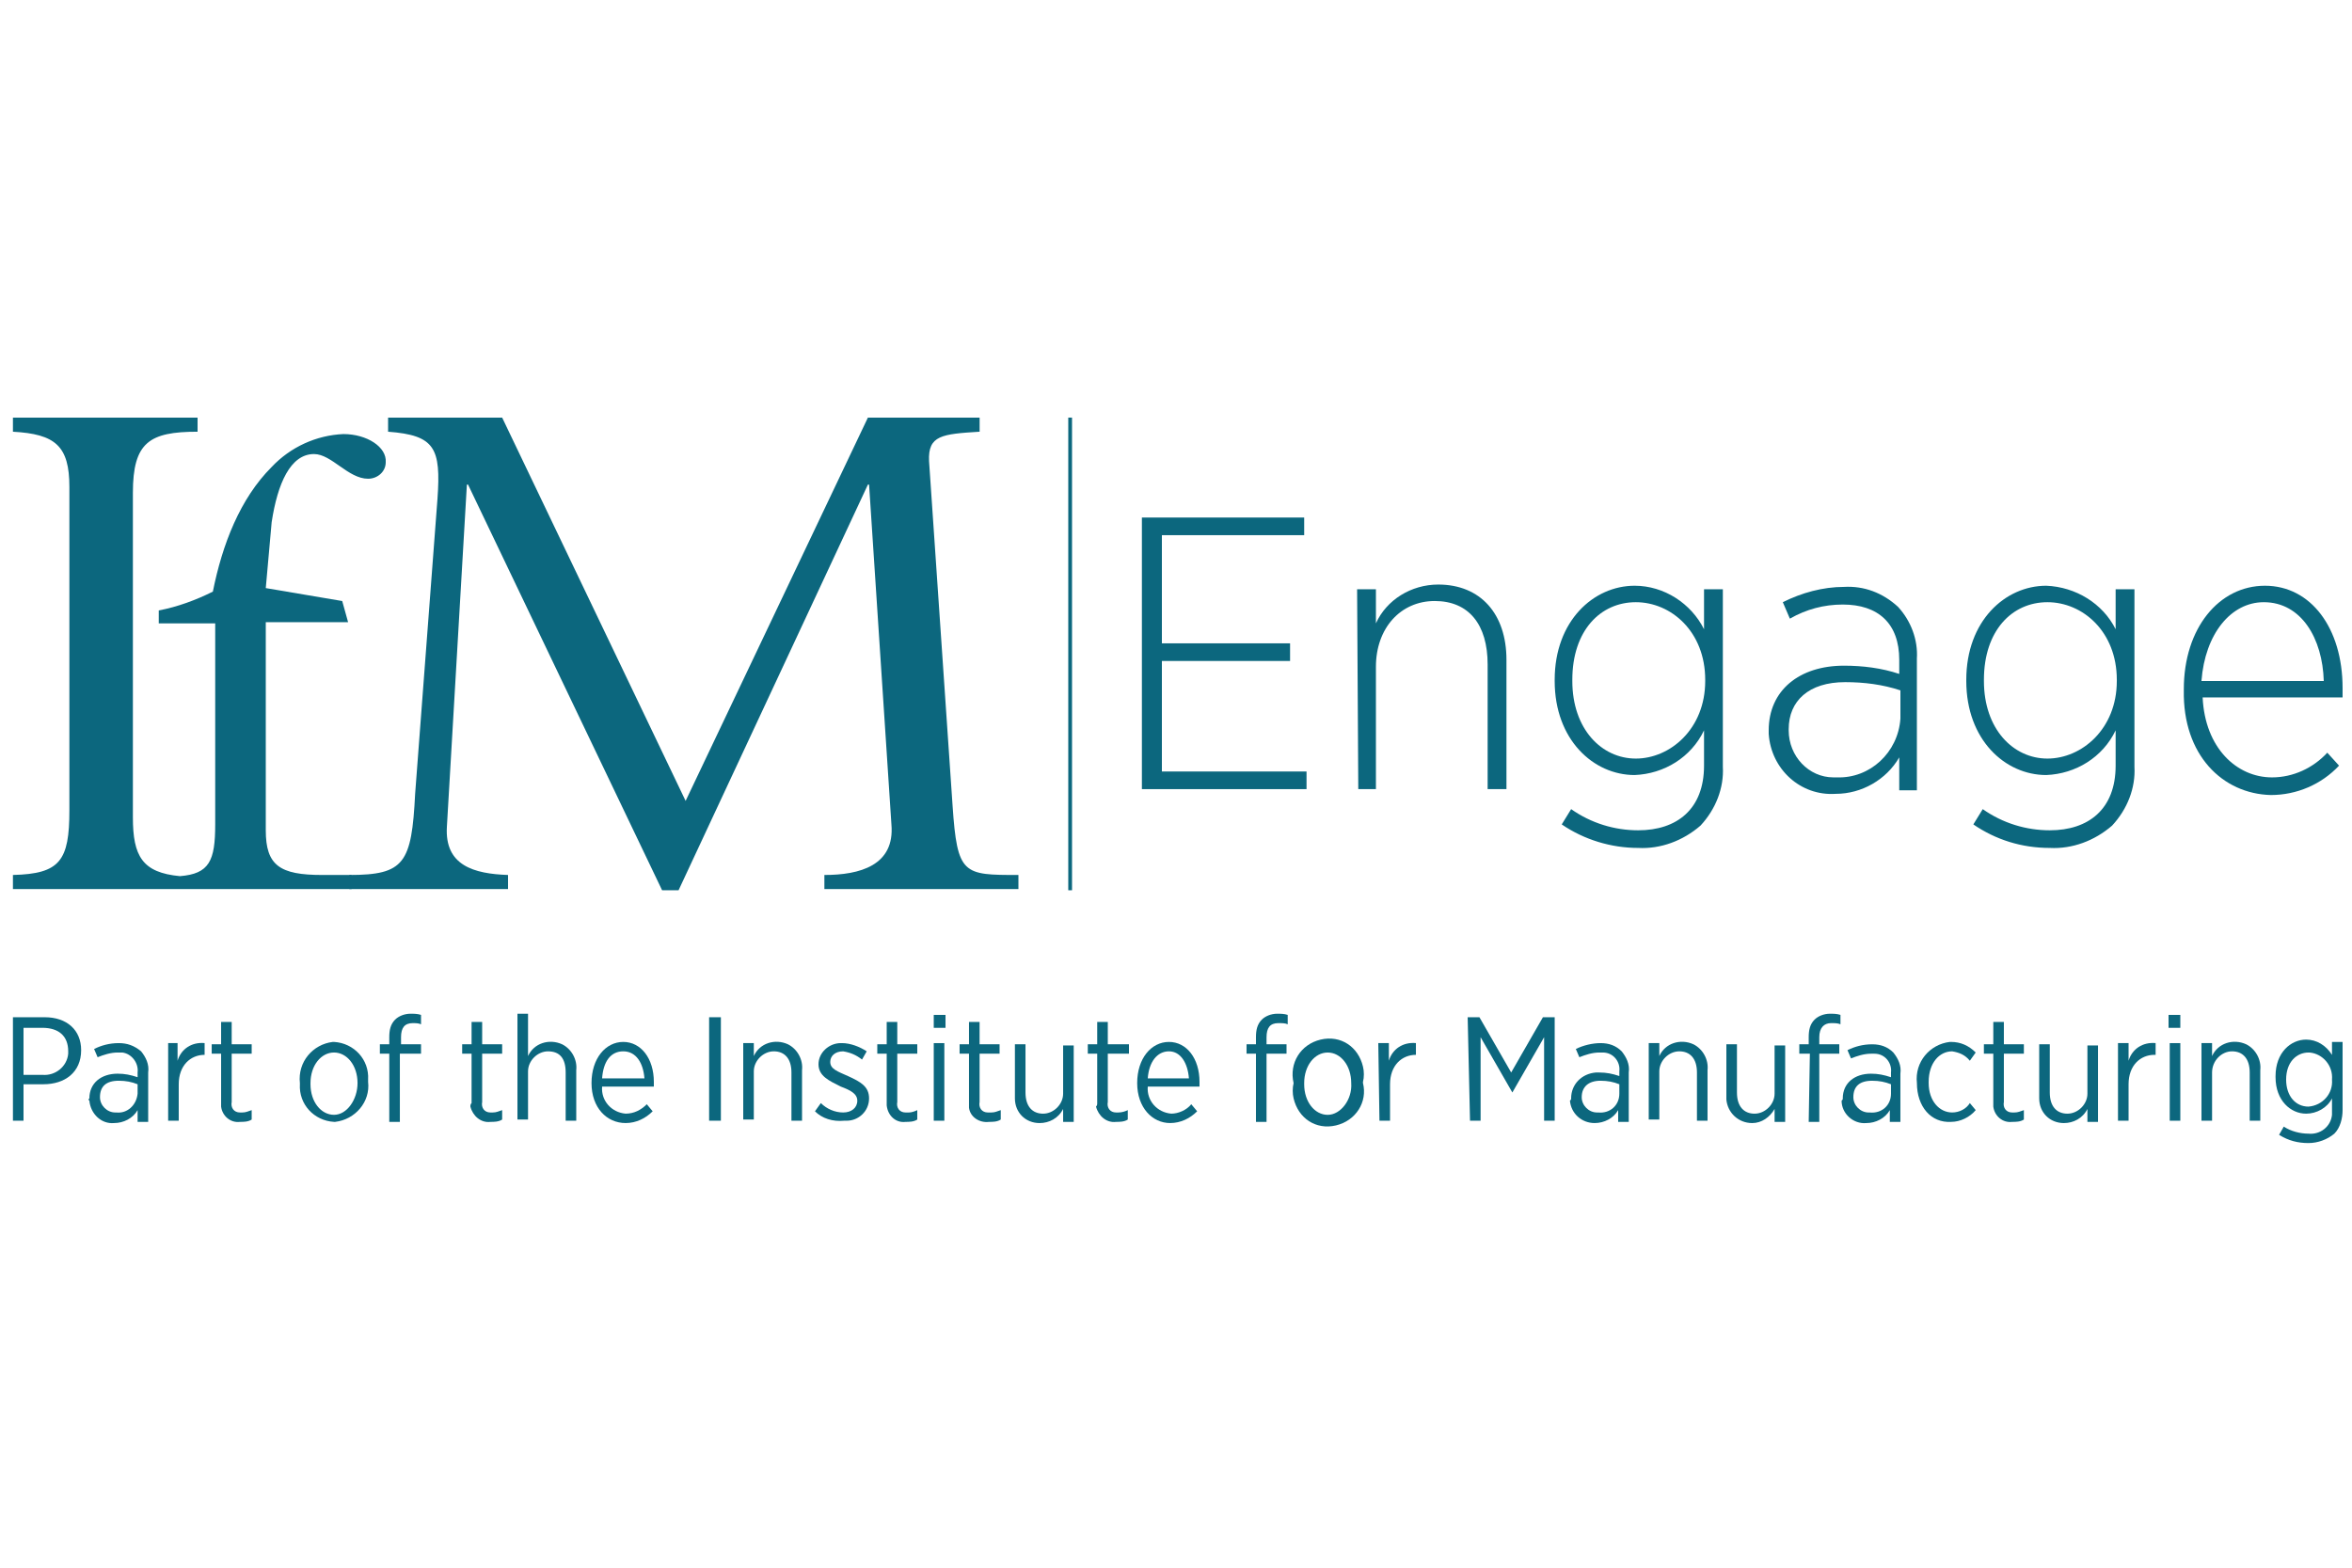 <svg width="240" height="160" viewBox="0 0 240 160" fill="none" xmlns="http://www.w3.org/2000/svg">
<g clip-path="url(#clip0_36366_20076)">
<path d="M67.561 90.861L47.761 49.461H47.641L45.601 84.381C45.361 88.341 48.361 89.181 51.841 89.301V90.741H35.641V89.301C41.281 89.301 42.001 88.101 42.361 81.021L44.641 50.901C45.001 45.741 44.401 44.421 39.601 44.061V42.621H51.241L69.961 81.741L88.561 42.621H99.961V44.061C96.121 44.301 94.681 44.421 94.801 47.061L97.201 82.221C97.681 89.301 98.281 89.301 103.921 89.301V90.741H84.121V89.301C87.721 89.301 91.321 88.341 90.961 84.141L88.681 49.461H88.561L69.241 90.861H67.561Z" fill="#0C677E"/>
<path d="M35.04 44.301C32.28 44.421 29.64 45.621 27.72 47.661C24.48 50.901 22.68 55.581 21.72 60.381C20.04 61.221 18.12 61.941 16.2 62.301V63.621H21.96V84.141C21.96 87.861 21.36 89.181 18.36 89.421C14.52 89.061 13.56 87.381 13.56 83.421V50.301C13.56 45.141 15.24 44.061 20.16 44.061V42.621H1.32V44.061C5.64 44.301 7.08 45.501 7.08 49.701V82.701C7.08 87.861 6.12 89.181 1.32 89.301V90.741H35.88V89.301H32.88C28.56 89.301 27.12 88.341 27.12 84.741V63.501H35.52L34.92 61.341L27.12 60.021L27.72 53.301C28.32 49.341 29.64 46.341 32.04 46.341C33.84 46.341 35.52 48.861 37.56 48.861C38.52 48.861 39.36 48.141 39.36 47.181C39.48 45.621 37.44 44.301 35.04 44.301Z" fill="#0C677E"/>
<path d="M109.199 42.621V90.861" stroke="#0C677E" stroke-width="0.384"/>
<path d="M116.52 52.82H133.08V54.62H118.56V65.66H131.64V67.46H118.56V78.74H133.32V80.54H116.52V52.82Z" fill="#0C677E"/>
<path d="M138.48 60.14H140.4V63.62C141.48 61.22 144 59.66 146.76 59.66C151.08 59.66 153.72 62.66 153.72 67.34V80.54H151.8V67.82C151.8 63.74 149.88 61.34 146.4 61.34C142.92 61.34 140.4 64.1 140.4 68.06V80.54H138.6L138.48 60.14Z" fill="#0C677E"/>
<path d="M174.001 69.501V69.381C174.001 64.461 170.521 61.461 166.921 61.461C163.321 61.461 160.441 64.341 160.441 69.381V69.501C160.441 74.421 163.441 77.421 166.921 77.421C170.401 77.421 174.001 74.421 174.001 69.501ZM159.361 84.141L160.321 82.581C162.361 84.021 164.761 84.741 167.161 84.741C171.121 84.741 173.881 82.581 173.881 78.141V74.541C172.561 77.301 169.801 78.981 166.801 79.101C162.601 79.101 158.641 75.501 158.641 69.501V69.381C158.641 63.381 162.601 59.781 166.801 59.781C169.801 59.781 172.561 61.581 173.881 64.221V60.141H175.801V78.261C175.921 80.421 175.081 82.581 173.521 84.261C171.721 85.821 169.441 86.661 167.161 86.541C164.401 86.541 161.641 85.701 159.361 84.141Z" fill="#0C677E"/>
<path d="M193.92 73.34V70.46C192.12 69.86 190.2 69.62 188.28 69.62C184.56 69.62 182.52 71.54 182.52 74.42V74.54C182.52 77.18 184.56 79.34 187.08 79.34C187.2 79.34 187.32 79.34 187.44 79.34C190.8 79.46 193.68 76.82 193.92 73.34ZM180.48 74.66V74.54C180.48 70.46 183.6 67.94 188.16 67.94C190.08 67.94 192 68.18 193.8 68.78V67.34C193.8 63.62 191.64 61.7 188.04 61.7C186.12 61.7 184.32 62.18 182.64 63.14L181.92 61.46C183.84 60.5 186 59.9 188.16 59.9C190.2 59.78 192.12 60.5 193.68 61.94C195 63.38 195.72 65.3 195.6 67.22V80.66H193.8V77.3C192.48 79.58 189.96 81.02 187.32 81.02C183.72 81.26 180.72 78.5 180.48 74.9C180.48 74.78 180.48 74.66 180.48 74.66Z" fill="#0C677E"/>
<path d="M216.001 69.501V69.381C216.001 64.461 212.521 61.461 208.921 61.461C205.321 61.461 202.441 64.341 202.441 69.381V69.501C202.441 74.421 205.441 77.421 208.921 77.421C212.401 77.421 216.001 74.421 216.001 69.501ZM201.361 84.141L202.321 82.581C204.361 84.021 206.761 84.741 209.161 84.741C213.121 84.741 215.881 82.581 215.881 78.141V74.541C214.561 77.301 211.801 78.981 208.801 79.101C204.601 79.101 200.641 75.501 200.641 69.501V69.381C200.641 63.381 204.601 59.781 208.801 59.781C211.801 59.901 214.561 61.581 215.881 64.221V60.141H217.801V78.261C217.921 80.421 217.081 82.581 215.521 84.261C213.721 85.821 211.441 86.661 209.161 86.541C206.281 86.541 203.641 85.701 201.361 84.141Z" fill="#0C677E"/>
<path d="M237.119 69.501C236.999 65.181 234.839 61.461 230.999 61.461C227.639 61.461 224.999 64.701 224.639 69.501H237.119ZM222.839 70.461V70.341C222.839 64.101 226.439 59.781 231.119 59.781C235.799 59.781 239.039 64.101 239.039 70.221V71.181H224.759C224.999 76.341 228.239 79.341 231.839 79.341C233.999 79.341 236.039 78.381 237.479 76.821L238.679 78.141C236.879 80.061 234.359 81.141 231.719 81.141C226.799 81.021 222.719 77.061 222.839 70.461Z" fill="#0C677E"/>
<path d="M1.32 103.82H4.56C6.84 103.82 8.28 105.14 8.28 107.18C8.28 109.46 6.6 110.66 4.44 110.66H2.4V114.38H1.32V103.82ZM4.32 109.7C5.64 109.82 6.84 108.86 6.96 107.54C6.96 107.42 6.96 107.3 6.96 107.3C6.96 105.74 6 104.9 4.32 104.9H2.4V109.7H4.32Z" fill="#0C677E"/>
<path d="M9.121 112.101C9.121 110.541 10.321 109.581 12.001 109.581C12.721 109.581 13.321 109.701 14.041 109.941V109.461C14.161 108.501 13.441 107.541 12.481 107.421C12.361 107.421 12.241 107.421 12.001 107.421C11.281 107.421 10.561 107.661 9.961 107.901L9.601 107.061C10.321 106.701 11.161 106.461 12.121 106.461C12.961 106.461 13.681 106.701 14.401 107.301C14.881 107.901 15.241 108.621 15.121 109.461V114.501H14.041V113.301C13.561 114.141 12.601 114.621 11.641 114.621C10.321 114.741 9.241 113.661 9.121 112.341C9.001 112.221 9.001 112.221 9.121 112.101ZM14.041 111.621V110.661C13.441 110.421 12.841 110.301 12.121 110.301C10.801 110.301 10.201 110.901 10.201 111.981C10.201 112.821 10.921 113.541 11.761 113.541H11.881C12.961 113.661 13.921 112.821 14.041 111.621Z" fill="#0C677E"/>
<path d="M17.039 106.458H18.119V108.258C18.479 107.058 19.559 106.338 20.879 106.458V107.658C19.439 107.658 18.239 108.738 18.239 110.658V114.378H17.159V106.458H17.039Z" fill="#0C677E"/>
<path d="M22.562 112.581V107.541H21.602V106.581H22.562V104.301H23.642V106.581H25.682V107.541H23.642V112.461C23.522 113.061 23.882 113.541 24.482 113.541C24.602 113.541 24.722 113.541 24.722 113.541C25.082 113.541 25.322 113.421 25.682 113.301V114.261C25.322 114.501 24.842 114.501 24.482 114.501C23.522 114.621 22.682 113.901 22.562 112.941C22.562 112.821 22.562 112.701 22.562 112.581Z" fill="#0C677E"/>
<path d="M30.602 110.54C30.363 108.38 31.922 106.58 33.962 106.34H34.083C36.123 106.46 37.682 108.14 37.562 110.18V110.3V110.42C37.803 112.46 36.242 114.26 34.203 114.5H34.083C32.042 114.38 30.483 112.7 30.602 110.66V110.54ZM36.483 110.54C36.483 108.74 35.403 107.42 34.083 107.42C32.763 107.42 31.683 108.74 31.683 110.54V110.66C31.683 112.46 32.763 113.78 34.083 113.78C35.403 113.78 36.483 112.22 36.483 110.54Z" fill="#0C677E"/>
<path d="M39.722 107.541H38.762V106.581H39.722V105.861C39.722 105.141 39.842 104.541 40.322 104.061C40.682 103.701 41.282 103.461 41.882 103.461C42.242 103.461 42.602 103.461 42.962 103.581V104.541C42.722 104.421 42.362 104.421 42.122 104.421C41.282 104.421 40.922 104.901 40.922 105.861V106.581H42.962V107.541H40.802V114.501H39.722V107.541Z" fill="#0C677E"/>
<path d="M48.12 112.581V107.541H47.16V106.581H48.12V104.301H49.2V106.581H51.24V107.541H49.2V112.461C49.08 113.061 49.44 113.541 50.04 113.541C50.16 113.541 50.28 113.541 50.28 113.541C50.64 113.541 50.88 113.421 51.24 113.301V114.261C50.88 114.501 50.4 114.501 50.04 114.501C49.08 114.621 48.24 113.901 48 112.941C48 112.821 48 112.701 48.12 112.581Z" fill="#0C677E"/>
<path d="M52.801 103.461H53.881V107.781C54.481 106.461 56.041 105.981 57.361 106.581C58.321 107.061 58.921 108.141 58.801 109.221V114.381H57.721V109.461C57.721 108.021 57.121 107.301 55.921 107.301C54.841 107.301 53.881 108.261 53.881 109.341V109.461V114.261H52.801V103.461Z" fill="#0C677E"/>
<path d="M60.359 110.54C60.359 108.02 61.799 106.34 63.599 106.34C65.399 106.34 66.719 108.02 66.719 110.42C66.719 110.54 66.719 110.66 66.719 110.9H61.439C61.319 112.34 62.399 113.54 63.839 113.66C64.679 113.66 65.399 113.3 65.999 112.7L66.599 113.42C65.879 114.14 64.919 114.62 63.839 114.62C61.919 114.62 60.359 113.06 60.359 110.54ZM65.759 110.06C65.639 108.5 64.919 107.3 63.599 107.3C62.279 107.3 61.559 108.38 61.439 110.06H65.759Z" fill="#0C677E"/>
<path d="M72.359 103.82H73.559V114.38H72.359V103.82Z" fill="#0C677E"/>
<path d="M75.84 106.46H76.92V107.78C77.52 106.46 79.08 105.98 80.4 106.58C81.36 107.06 81.96 108.14 81.84 109.22V114.38H80.76V109.46C80.76 108.02 80.04 107.3 78.96 107.3C77.88 107.3 76.92 108.26 76.92 109.34V109.46V114.26H75.84V106.46Z" fill="#0C677E"/>
<path d="M83.16 113.421L83.76 112.581C84.36 113.181 85.2 113.541 86.04 113.541C86.88 113.541 87.48 113.061 87.48 112.341C87.48 111.621 86.76 111.261 85.8 110.901C84.6 110.301 83.52 109.821 83.52 108.621C83.52 107.421 84.6 106.461 85.8 106.461H85.92C86.76 106.461 87.72 106.821 88.44 107.301L87.96 108.141C87.36 107.661 86.76 107.421 86.04 107.301C85.2 107.301 84.72 107.781 84.72 108.381C84.72 109.101 85.44 109.341 86.52 109.821C87.84 110.421 88.68 110.901 88.68 112.101C88.68 113.421 87.6 114.381 86.4 114.381C86.28 114.381 86.28 114.381 86.16 114.381C84.96 114.501 83.88 114.141 83.16 113.421Z" fill="#0C677E"/>
<path d="M90.48 112.581V107.541H89.519V106.581H90.48V104.301H91.559V106.581H93.6V107.541H91.559V112.461C91.439 113.061 91.799 113.541 92.4 113.541C92.519 113.541 92.639 113.541 92.76 113.541C92.999 113.541 93.359 113.421 93.6 113.301V114.261C93.24 114.501 92.76 114.501 92.4 114.501C91.439 114.621 90.6 113.901 90.48 112.821C90.48 112.821 90.48 112.701 90.48 112.581Z" fill="#0C677E"/>
<path d="M95.281 103.582H96.481V104.902H95.281V103.582ZM95.281 106.462H96.361V114.382H95.281V106.462Z" fill="#0C677E"/>
<path d="M98.878 112.581V107.541H97.918V106.581H98.878V104.301H99.958V106.581H101.998V107.541H99.958V112.461C99.838 113.061 100.198 113.541 100.798 113.541C100.918 113.541 101.038 113.541 101.158 113.541C101.518 113.541 101.758 113.421 102.118 113.301V114.261C101.758 114.501 101.278 114.501 100.918 114.501C99.958 114.621 98.998 114.021 98.878 113.061C98.878 112.941 98.878 112.701 98.878 112.581Z" fill="#0C677E"/>
<path d="M103.562 111.742V106.582H104.642V111.502C104.642 112.942 105.362 113.662 106.442 113.662C107.522 113.662 108.482 112.702 108.482 111.622V111.502V106.702H109.563V114.502H108.482V113.182C108.002 114.142 107.042 114.622 106.082 114.622C104.642 114.622 103.562 113.542 103.562 112.102C103.562 111.982 103.562 111.862 103.562 111.742Z" fill="#0C677E"/>
<path d="M111.96 112.581V107.541H111V106.581H111.96V104.301H113.04V106.581H115.2V107.541H113.04V112.461C112.92 113.061 113.28 113.541 113.88 113.541C114 113.541 114.12 113.541 114.12 113.541C114.48 113.541 114.84 113.421 115.08 113.301V114.261C114.72 114.501 114.24 114.501 113.88 114.501C112.92 114.621 112.08 113.901 111.84 112.941C111.96 112.821 111.96 112.701 111.96 112.581Z" fill="#0C677E"/>
<path d="M116.039 110.54C116.039 108.02 117.479 106.34 119.279 106.34C121.079 106.34 122.399 108.02 122.399 110.42C122.399 110.54 122.399 110.78 122.399 110.9H117.119C116.999 112.34 118.079 113.54 119.519 113.66C120.239 113.66 121.079 113.3 121.559 112.7L122.159 113.42C121.439 114.14 120.479 114.62 119.399 114.62C117.599 114.62 116.039 113.06 116.039 110.54ZM121.319 110.06C121.199 108.5 120.479 107.3 119.279 107.3C118.079 107.3 117.239 108.38 117.119 110.06H121.319Z" fill="#0C677E"/>
<path d="M128.159 107.541H127.199V106.581H128.159V105.861C128.159 105.141 128.279 104.541 128.759 104.061C129.119 103.701 129.719 103.461 130.319 103.461C130.679 103.461 131.039 103.461 131.399 103.581V104.541C131.159 104.421 130.799 104.421 130.439 104.421C129.599 104.421 129.239 104.901 129.239 105.861V106.581H131.279V107.541H129.239V114.501H128.159V107.541Z" fill="#0C677E"/>
<path d="M132 110.542C131.52 108.502 132.72 106.582 134.76 106.102C136.8 105.622 138.6 106.822 139.08 108.862C139.2 109.342 139.2 109.942 139.08 110.422V110.542C139.56 112.462 138.36 114.382 136.32 114.862C134.28 115.342 132.48 114.142 132 112.102C131.88 111.622 131.88 111.022 132 110.542ZM137.88 110.542C137.88 108.742 136.8 107.422 135.48 107.422C134.16 107.422 133.08 108.742 133.08 110.542V110.662C133.08 112.462 134.16 113.782 135.48 113.782C136.8 113.782 138 112.222 137.88 110.542Z" fill="#0C677E"/>
<path d="M140.641 106.458H141.721V108.258C142.081 107.058 143.161 106.338 144.481 106.458V107.658C143.041 107.658 141.841 108.738 141.841 110.658V114.378H140.761L140.641 106.458Z" fill="#0C677E"/>
<path d="M149.762 103.82H150.962L154.202 109.46L157.442 103.82H158.642V114.38H157.562V105.86L154.322 111.5L151.082 105.86V114.38H150.002L149.762 103.82Z" fill="#0C677E"/>
<path d="M160.319 112.101C160.319 110.661 161.399 109.581 162.839 109.461C162.959 109.461 163.079 109.461 163.199 109.461C163.919 109.461 164.519 109.581 165.239 109.821V109.341C165.359 108.381 164.639 107.421 163.559 107.421C163.439 107.421 163.319 107.421 163.199 107.421C162.479 107.421 161.759 107.661 161.159 107.901L160.799 107.061C161.519 106.701 162.479 106.461 163.319 106.461C164.159 106.461 164.879 106.701 165.479 107.301C165.959 107.901 166.319 108.621 166.199 109.461V114.501H165.119V113.301C164.639 114.141 163.679 114.621 162.719 114.621C161.399 114.621 160.319 113.661 160.199 112.341C160.319 112.221 160.319 112.221 160.319 112.101ZM165.239 111.621V110.661C164.639 110.421 164.039 110.301 163.319 110.301C162.119 110.301 161.399 110.901 161.399 111.981C161.399 112.821 162.119 113.541 162.959 113.541H163.079C164.279 113.661 165.239 112.821 165.239 111.621Z" fill="#0C677E"/>
<path d="M168.238 106.46H169.318V107.78C169.918 106.46 171.478 105.98 172.798 106.58C173.758 107.06 174.358 108.14 174.238 109.22V114.38H173.158V109.46C173.158 108.02 172.438 107.3 171.358 107.3C170.278 107.3 169.318 108.26 169.318 109.34V109.46V114.26H168.238V106.46Z" fill="#0C677E"/>
<path d="M176.16 111.742V106.582H177.24V111.502C177.24 112.942 177.96 113.662 179.04 113.662C180.12 113.662 181.08 112.702 181.08 111.622V111.502V106.702H182.16V114.502H181.08V113.182C180.6 114.022 179.76 114.622 178.8 114.622C177.36 114.622 176.28 113.542 176.16 112.222C176.16 111.982 176.16 111.862 176.16 111.742Z" fill="#0C677E"/>
<path d="M184.682 107.541H183.602V106.581H184.562V105.861C184.562 105.141 184.682 104.541 185.162 104.061C185.522 103.701 186.122 103.461 186.722 103.461C187.082 103.461 187.442 103.461 187.802 103.581V104.541C187.562 104.421 187.202 104.421 186.842 104.421C186.122 104.421 185.642 104.901 185.642 105.861V106.581H187.682V107.541H185.642V114.501H184.562L184.682 107.541Z" fill="#0C677E"/>
<path d="M188.038 112.102C188.038 110.542 189.238 109.582 190.918 109.582C191.638 109.582 192.238 109.702 192.958 109.942V109.462C193.078 108.502 192.358 107.542 191.278 107.542C191.158 107.542 191.038 107.542 190.918 107.542C190.198 107.542 189.478 107.782 188.878 108.022L188.518 107.182C189.238 106.822 190.078 106.582 191.038 106.582C191.878 106.582 192.598 106.822 193.198 107.422C193.678 108.022 194.038 108.742 193.918 109.582V114.502H192.838V113.302C192.358 114.142 191.398 114.622 190.438 114.622C189.118 114.742 187.918 113.662 187.918 112.342C188.038 112.222 188.038 112.222 188.038 112.102ZM192.958 111.622V110.662C192.358 110.422 191.758 110.302 191.038 110.302C189.718 110.302 189.118 110.902 189.118 111.982C189.118 112.822 189.838 113.542 190.678 113.542H190.798C191.998 113.662 192.958 112.822 192.958 111.622Z" fill="#0C677E"/>
<path d="M195.603 110.54C195.363 108.38 196.923 106.58 198.963 106.34H199.083C200.043 106.34 200.883 106.7 201.603 107.42L201.003 108.26C200.523 107.66 199.923 107.42 199.203 107.3C197.883 107.3 196.803 108.5 196.803 110.42V110.54C196.803 112.34 197.883 113.54 199.203 113.54C199.923 113.54 200.643 113.18 201.003 112.58L201.603 113.3C201.003 114.02 200.043 114.5 199.083 114.5C197.043 114.62 195.603 112.94 195.603 110.54Z" fill="#0C677E"/>
<path d="M203.398 112.581V107.541H202.438V106.581H203.398V104.301H204.477V106.581H206.518V107.541H204.477V112.461C204.357 113.061 204.718 113.541 205.318 113.541C205.438 113.541 205.558 113.541 205.558 113.541C205.918 113.541 206.158 113.421 206.518 113.301V114.261C206.158 114.501 205.678 114.501 205.318 114.501C204.358 114.621 203.518 113.901 203.398 112.941C203.398 112.821 203.398 112.701 203.398 112.581Z" fill="#0C677E"/>
<path d="M208.082 111.742V106.582H209.162V111.502C209.162 112.942 209.882 113.662 210.962 113.662C212.042 113.662 213.002 112.702 213.002 111.622V111.502V106.702H214.082V114.502H213.002V113.182C212.522 114.142 211.562 114.622 210.602 114.622C209.162 114.622 208.082 113.542 208.082 112.102C208.082 111.862 208.082 111.862 208.082 111.742Z" fill="#0C677E"/>
<path d="M216.121 106.458H217.201V108.258C217.561 107.058 218.641 106.338 219.961 106.458V107.658H219.841C218.401 107.658 217.201 108.738 217.201 110.658V114.378H216.121V106.458Z" fill="#0C677E"/>
<path d="M221.281 103.582H222.481V104.902H221.281V103.582ZM221.401 106.462H222.481V114.382H221.401V106.462Z" fill="#0C677E"/>
<path d="M224.641 106.46H225.721V107.78C226.321 106.46 227.881 105.98 229.201 106.58C230.161 107.06 230.761 108.14 230.641 109.22V114.38H229.561V109.46C229.561 108.02 228.841 107.3 227.761 107.3C226.681 107.3 225.721 108.26 225.721 109.46V109.58V114.38H224.641V106.46Z" fill="#0C677E"/>
<path d="M232.559 115.822L233.039 114.982C233.759 115.462 234.719 115.702 235.559 115.702C236.759 115.822 237.839 114.982 237.959 113.782C237.959 113.662 237.959 113.422 237.959 113.302V112.102C237.479 113.062 236.399 113.662 235.319 113.662C233.759 113.662 232.199 112.342 232.199 109.942V109.822C232.199 107.422 233.759 106.102 235.319 106.102C236.399 106.102 237.359 106.702 237.959 107.662V106.342H239.039V113.302C239.039 114.142 238.799 115.102 238.199 115.702C237.479 116.302 236.519 116.662 235.559 116.662C234.479 116.662 233.519 116.422 232.559 115.822ZM237.959 110.182C238.079 108.742 236.999 107.542 235.679 107.422C235.679 107.422 235.679 107.422 235.559 107.422C234.359 107.422 233.279 108.382 233.279 110.182C233.279 111.862 234.239 112.942 235.559 112.942C236.999 112.822 238.079 111.622 237.959 110.182Z" fill="#0C677E"/>
</g>
<defs>
<clipPath id="clip0_36366_20076">
<rect width="240" height="75" fill="white" transform="translate(0 42.5)"/>
</clipPath>
</defs>
</svg>
